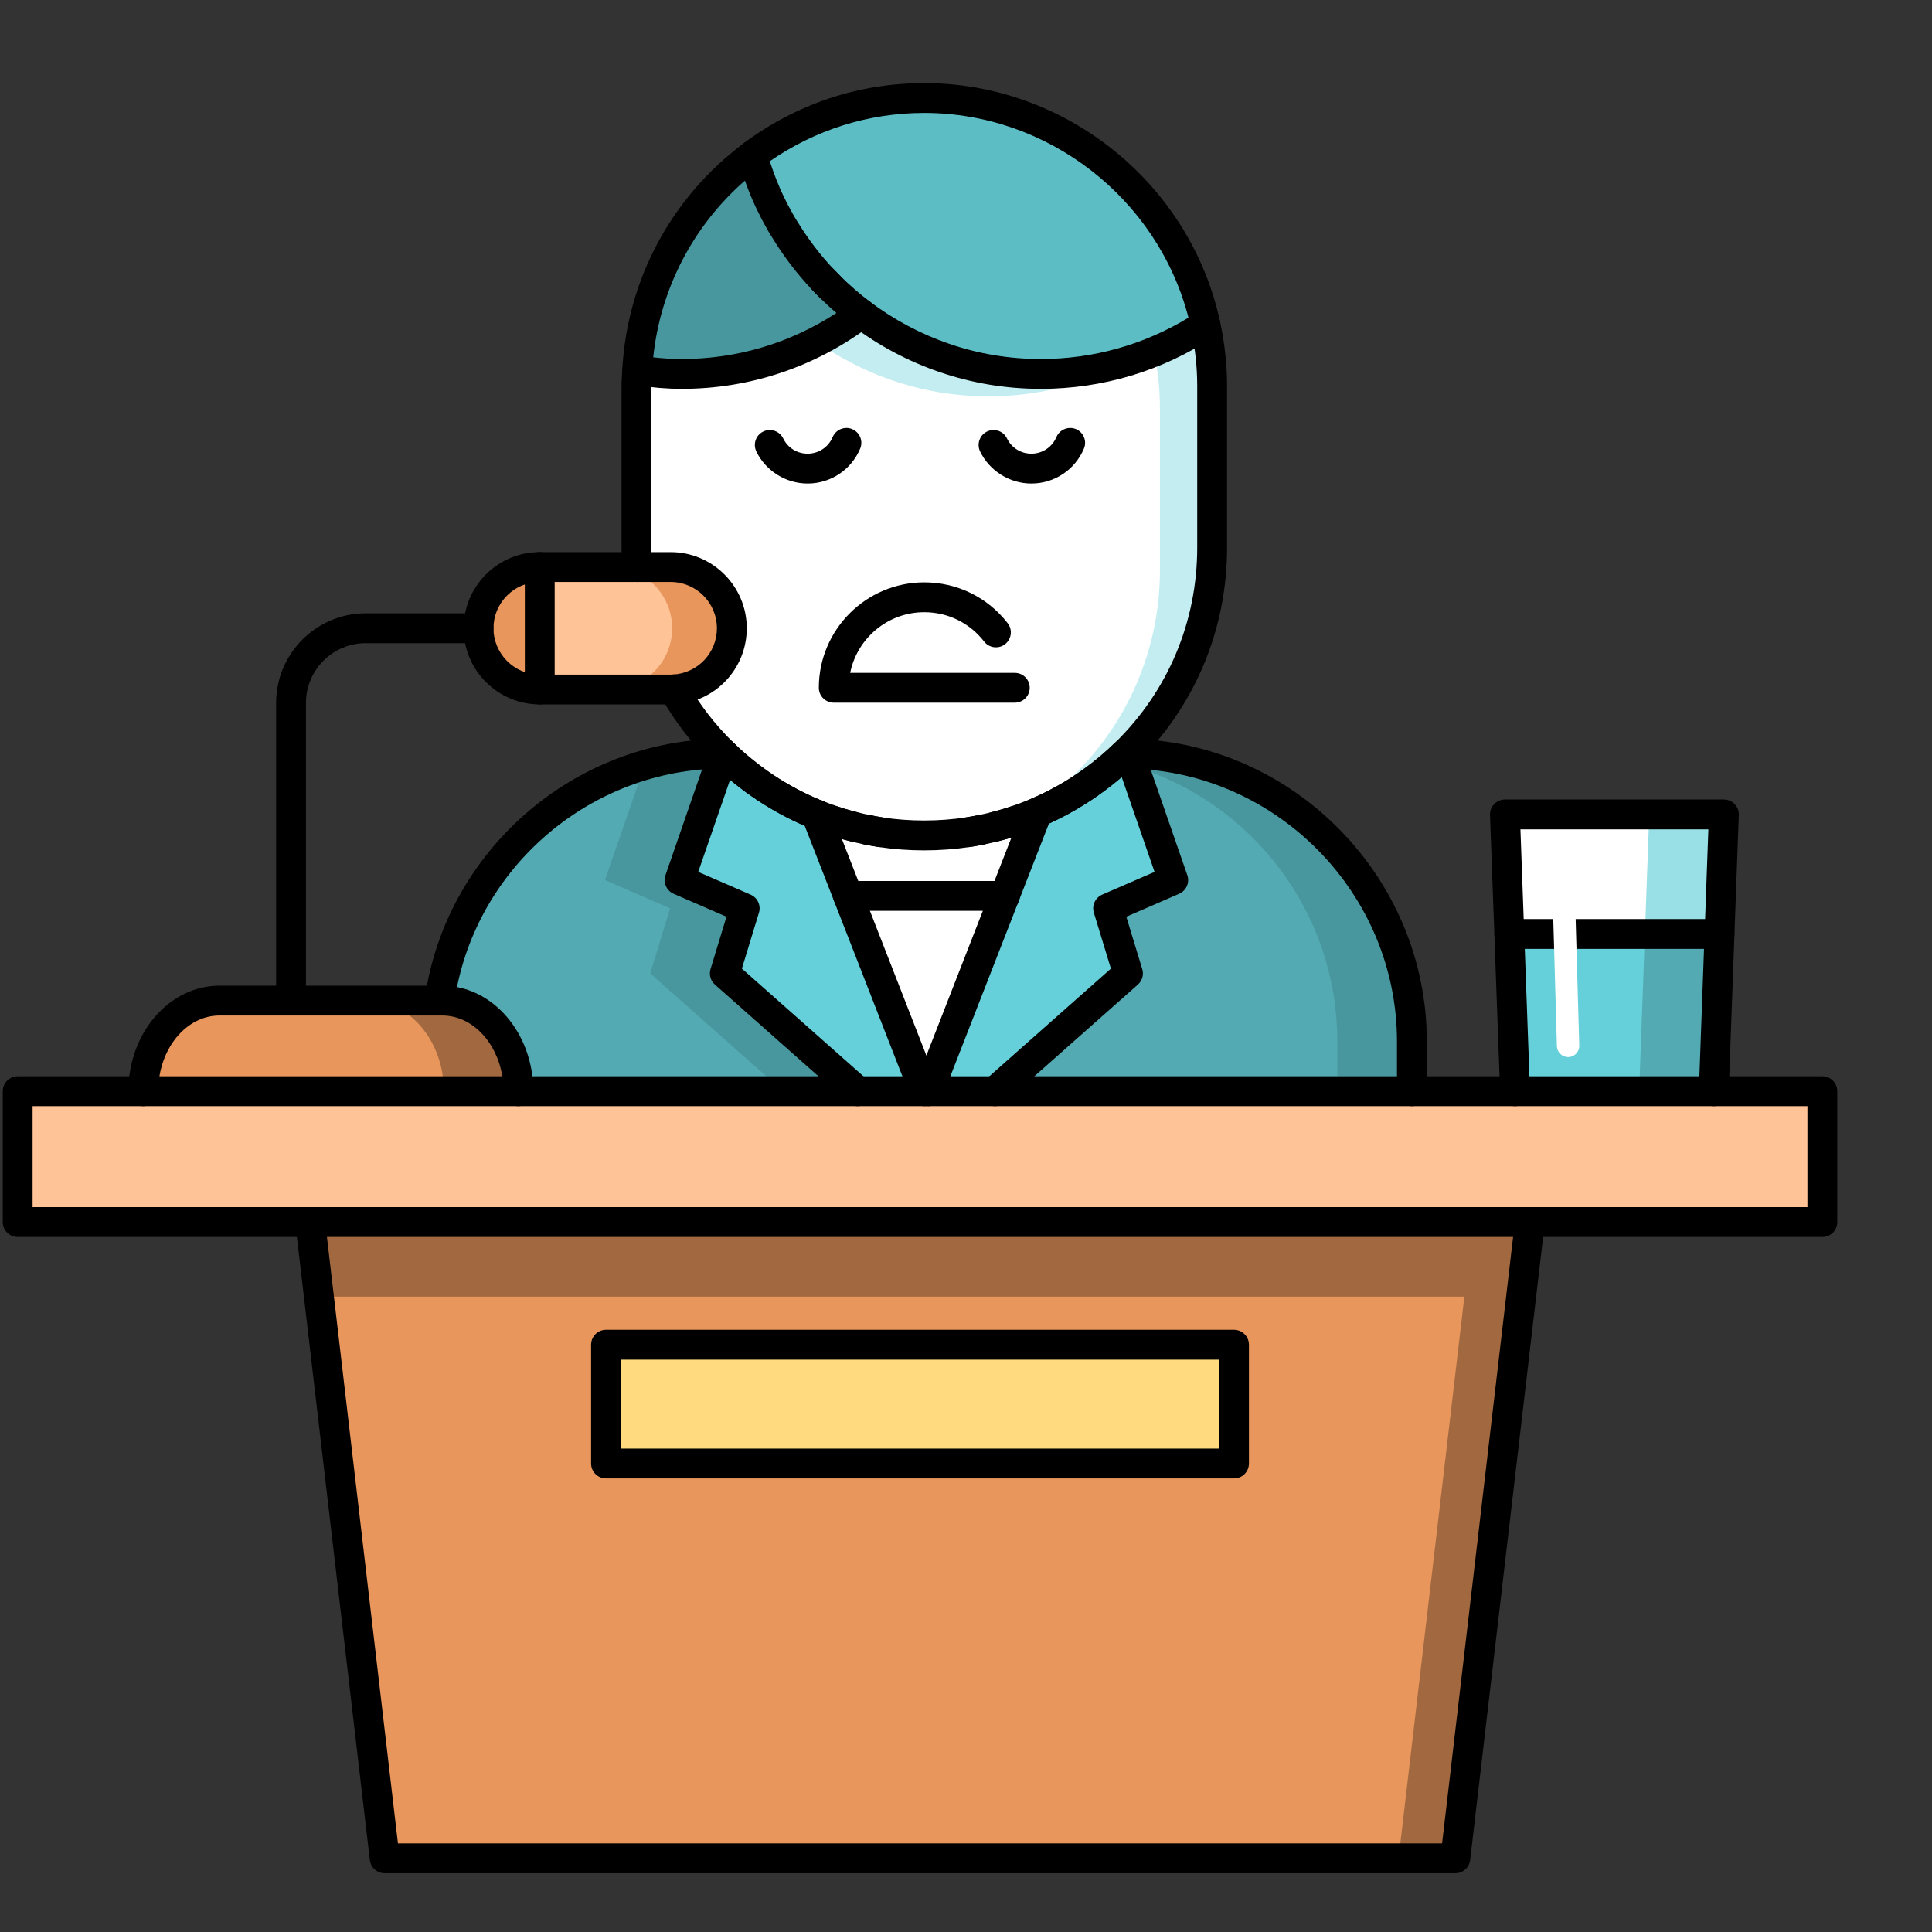 <?xml version="1.0" encoding="UTF-8"?>
<svg width="40px" height="40px" viewBox="0 0 40 40" version="1.1" xmlns="http://www.w3.org/2000/svg" xmlns:xlink="http://www.w3.org/1999/xlink">
    <rect x="0" y="0" width="40" height="40" fill="#333333" stroke="none"/>
    <title>MotivosPoliticos_40x40</title>
    <g id="MotivosPoliticos_40x40" stroke="none" stroke-width="1" fill="none" fill-rule="evenodd">
        <g id="shutterstock_329549618" transform="translate(0, 1)">
            <path d="M17.831,5.497 C16.794,6.276 15.51,6.742 14.112,6.742 C13.8,6.742 13.494,6.711 13.193,6.667 C13.292,4.844 14.203,3.243 15.578,2.217 C15.59,2.261 15.601,2.304 15.614,2.347 C15.626,2.389 15.641,2.427 15.655,2.469 C15.695,2.594 15.742,2.718 15.79,2.84 C15.814,2.899 15.836,2.957 15.862,3.014 C15.918,3.144 15.98,3.269 16.043,3.393 C16.083,3.469 16.123,3.541 16.165,3.615 C16.204,3.682 16.244,3.747 16.286,3.812 C16.366,3.943 16.453,4.07 16.544,4.193 C16.57,4.229 16.596,4.264 16.622,4.3 C16.752,4.47 16.89,4.632 17.036,4.786 C17.086,4.839 17.135,4.89 17.186,4.939 C17.389,5.14 17.603,5.326 17.831,5.497" id="Fill-35" fill="#49979E"></path>
            <path d="M24.957,5.72 C23.979,6.365 22.808,6.742 21.549,6.742 C20.851,6.742 20.18,6.626 19.555,6.412 C18.929,6.197 18.35,5.886 17.831,5.497 C17.603,5.326 17.389,5.14 17.186,4.939 C17.135,4.888 17.086,4.837 17.036,4.786 C16.89,4.632 16.752,4.47 16.622,4.3 C16.596,4.264 16.57,4.229 16.544,4.193 C16.453,4.07 16.366,3.943 16.286,3.812 C16.244,3.747 16.204,3.682 16.165,3.615 C16.123,3.541 16.083,3.469 16.043,3.393 C15.98,3.269 15.918,3.144 15.862,3.014 C15.836,2.957 15.814,2.899 15.79,2.84 C15.742,2.718 15.695,2.594 15.655,2.469 C15.641,2.427 15.626,2.389 15.614,2.347 C15.601,2.304 15.592,2.259 15.58,2.214 C16.573,1.474 17.801,1.029 19.136,1.029 C21.991,1.029 24.375,3.039 24.957,5.72" id="Fill-36" fill="#5CBDC5"></path>
            <path d="M21.459,15.862 L20.801,17.549 L17.559,17.549 L16.901,15.863 C17.016,15.909 17.135,15.953 17.254,15.993 C17.301,16.008 17.345,16.024 17.392,16.038 C17.438,16.052 17.484,16.066 17.531,16.078 C17.577,16.092 17.623,16.104 17.67,16.115 C17.764,16.14 17.858,16.16 17.954,16.18 C18.045,16.198 18.136,16.214 18.229,16.229 C18.524,16.274 18.827,16.297 19.136,16.297 C19.445,16.297 19.748,16.274 20.043,16.229 C20.135,16.214 20.227,16.198 20.318,16.18 C20.414,16.16 20.508,16.14 20.602,16.115 C20.648,16.104 20.695,16.092 20.741,16.078 C20.787,16.066 20.834,16.052 20.88,16.038 C20.926,16.024 20.971,16.008 21.018,15.993 C21.163,15.945 21.306,15.891 21.447,15.832 L21.459,15.862" id="Fill-37" fill="#FFFFFF"></path>
            <polyline id="Fill-38" fill="#FFFFFF" points="20.801 17.549 19.224 21.592 19.136 21.592 17.559 17.549 20.801 17.549"></polyline>
            <path d="M17.831,5.497 C18.35,5.886 18.929,6.197 19.555,6.412 C20.18,6.626 20.851,6.742 21.549,6.742 C22.808,6.742 23.979,6.365 24.957,5.72 C25.045,6.129 25.096,6.552 25.096,6.988 L25.096,10.337 C25.096,12.01 24.407,13.521 23.298,14.603 L23.296,14.603 C23.095,14.799 22.879,14.981 22.652,15.148 C22.501,15.259 22.343,15.363 22.181,15.46 C22.113,15.5 22.045,15.539 21.975,15.577 C21.961,15.585 21.946,15.593 21.932,15.601 C21.861,15.638 21.79,15.675 21.719,15.709 C21.693,15.721 21.668,15.733 21.642,15.746 C21.577,15.775 21.512,15.804 21.447,15.832 C21.306,15.891 21.163,15.945 21.018,15.993 C20.973,16.008 20.926,16.024 20.88,16.038 C20.834,16.052 20.789,16.066 20.741,16.078 C20.695,16.09 20.648,16.103 20.602,16.115 C20.508,16.14 20.414,16.16 20.318,16.18 C20.227,16.198 20.135,16.214 20.043,16.229 C19.748,16.274 19.445,16.297 19.136,16.297 C18.827,16.297 18.524,16.274 18.229,16.229 C18.136,16.214 18.045,16.198 17.954,16.18 C17.858,16.16 17.764,16.14 17.67,16.115 C17.623,16.103 17.577,16.09 17.531,16.078 C17.483,16.066 17.438,16.052 17.392,16.038 C17.345,16.024 17.299,16.008 17.254,15.993 C17.135,15.953 17.016,15.909 16.901,15.863 L16.901,15.862 C16.896,15.862 16.89,15.859 16.885,15.857 C16.873,15.851 16.859,15.846 16.845,15.84 C16.772,15.811 16.701,15.778 16.63,15.746 C16.605,15.733 16.579,15.721 16.553,15.709 C16.482,15.675 16.411,15.638 16.34,15.601 C16.326,15.593 16.312,15.585 16.296,15.577 C16.227,15.539 16.159,15.5 16.091,15.46 C15.932,15.366 15.779,15.264 15.631,15.156 C15.623,15.151 15.617,15.145 15.609,15.14 C15.536,15.086 15.467,15.032 15.397,14.976 C15.323,14.918 15.252,14.856 15.181,14.794 C15.112,14.732 15.044,14.667 14.976,14.603 C14.574,14.212 14.228,13.765 13.95,13.274 C14.62,13.24 15.152,12.685 15.152,12.007 C15.152,11.307 14.585,10.74 13.885,10.74 L13.191,10.74 C13.182,10.608 13.177,10.473 13.177,10.337 L13.177,6.988 C13.177,6.88 13.188,6.775 13.193,6.667 C13.494,6.711 13.8,6.742 14.112,6.742 C15.51,6.742 16.794,6.276 17.831,5.497" id="Fill-39" fill="#FFFFFF"></path>
            <path d="M24.957,5.72 C24.624,5.939 24.268,6.127 23.894,6.281 C23.97,6.66 24.015,7.05 24.015,7.451 L24.015,10.801 C24.015,12.474 23.326,13.985 22.216,15.066 L22.215,15.066 C22.014,15.262 21.798,15.445 21.571,15.611 C21.419,15.723 21.262,15.826 21.099,15.923 C21.042,15.958 20.984,15.99 20.925,16.023 C20.956,16.013 20.987,16.003 21.018,15.993 C21.163,15.945 21.306,15.891 21.447,15.832 C21.512,15.804 21.577,15.775 21.642,15.746 C21.668,15.733 21.693,15.721 21.719,15.709 C21.79,15.675 21.861,15.638 21.932,15.601 C21.946,15.593 21.961,15.585 21.975,15.577 C22.045,15.539 22.113,15.5 22.181,15.46 C22.343,15.363 22.501,15.259 22.652,15.148 C22.879,14.981 23.095,14.799 23.296,14.603 L23.298,14.603 C24.407,13.521 25.096,12.01 25.096,10.337 L25.096,6.988 C25.096,6.552 25.045,6.129 24.957,5.72 Z M16.905,6.073 C17.231,5.907 17.541,5.715 17.831,5.497 C18.35,5.886 18.929,6.197 19.555,6.412 C20.18,6.626 20.851,6.742 21.549,6.742 C22.206,6.742 22.838,6.639 23.432,6.449 C22.551,6.931 21.542,7.206 20.468,7.206 C19.769,7.206 19.099,7.09 18.473,6.875 C17.909,6.682 17.383,6.41 16.905,6.073 L16.905,6.073 Z" id="Fill-40" fill="#C3EDF0"></path>
            <polyline id="Fill-41" fill="#65D0D9" points="35.6 18.337 31.249 18.337 31.367 21.592 35.482 21.592 35.601 18.337 35.6 18.337"></polyline>
            <polyline id="Fill-42" fill="#FFFFFF" points="35.691 15.862 35.601 18.337 31.248 18.337 31.158 15.862 35.691 15.862"></polyline>
            <polyline id="Fill-43" fill="#98E0E6" points="34.146 15.862 34.056 18.337 35.601 18.337 35.691 15.862 34.146 15.862"></polyline>
            <polyline id="Fill-44" fill="#53AAB2" points="35.6 18.337 34.056 18.337 33.937 21.592 35.482 21.592 35.601 18.337 35.6 18.337"></polyline>
            <path d="M17.559,17.549 L19.136,21.592 L17.759,21.592 L15.006,19.154 L15.417,17.807 L14.07,17.221 L14.976,14.603 C15.042,14.669 15.112,14.732 15.181,14.794 C15.252,14.857 15.323,14.918 15.397,14.976 C15.467,15.034 15.536,15.088 15.609,15.14 C15.617,15.145 15.623,15.151 15.631,15.156 C15.779,15.265 15.933,15.367 16.091,15.46 C16.159,15.502 16.227,15.54 16.296,15.577 C16.312,15.585 16.326,15.593 16.34,15.601 C16.409,15.639 16.48,15.675 16.553,15.709 C16.579,15.721 16.605,15.733 16.63,15.746 C16.701,15.778 16.772,15.811 16.845,15.84 C16.859,15.846 16.873,15.851 16.885,15.857 C16.89,15.859 16.894,15.862 16.901,15.863 L17.559,17.549" id="Fill-45" fill="#65D0D9"></path>
            <path d="M20.801,17.549 L21.459,15.862 L21.447,15.832 C21.514,15.804 21.578,15.775 21.642,15.746 C21.668,15.733 21.693,15.721 21.719,15.709 C21.792,15.675 21.863,15.639 21.932,15.601 C21.946,15.593 21.961,15.585 21.975,15.577 C22.045,15.54 22.113,15.502 22.181,15.46 C22.343,15.364 22.501,15.261 22.652,15.148 C22.881,14.983 23.095,14.8 23.298,14.603 C23.326,14.603 23.355,14.603 23.383,14.604 L24.29,17.221 L22.943,17.807 L23.353,19.154 L20.601,21.592 L19.224,21.592 L20.801,17.549" id="Fill-46" fill="#65D0D9"></path>
            <path d="M9.1,19.716 C9.51,16.833 11.983,14.613 14.976,14.603 L14.07,17.221 L15.417,17.807 L15.006,19.154 L17.759,21.592 L10.733,21.592 C10.733,20.556 10.027,19.716 9.156,19.716 L9.1,19.716" id="Fill-47" fill="#53AAB2"></path>
            <path d="M15.006,19.154 L15.417,17.807 L14.07,17.221 L14.976,14.603 C14.412,14.605 13.867,14.685 13.351,14.833 L12.525,17.221 L13.873,17.807 L13.462,19.154 L16.215,21.592 L17.759,21.592 L15.006,19.154" id="Fill-48" fill="#49979E"></path>
            <path d="M29.232,20.561 L29.232,21.592 L20.601,21.592 L23.353,19.154 L22.943,17.807 L24.29,17.221 L23.383,14.604 C26.622,14.663 29.232,17.308 29.232,20.561" id="Fill-49" fill="#53AAB2"></path>
            <path d="M23.383,14.604 L23.473,14.865 C25.912,15.611 27.687,17.878 27.687,20.561 L27.687,21.592 L29.232,21.592 L29.232,20.561 C29.232,17.308 26.622,14.663 23.383,14.604" id="Fill-50" fill="#49979E"></path>
            <polyline id="Fill-51" fill="#FFC398" points="19.224 21.592 37.73 21.592 37.73 24.301 0.366 24.301 0.366 21.592 19.224 21.592"></polyline>
            <path d="M13.885,10.74 L11.175,10.74 L11.175,13.275 L13.885,13.275 C13.907,13.275 13.928,13.275 13.95,13.274 C14.62,13.24 15.152,12.685 15.152,12.007 C15.152,11.307 14.585,10.74 13.885,10.74" id="Fill-52" fill="#FFC398"></path>
            <path d="M13.885,10.74 L12.649,10.74 C13.349,10.74 13.916,11.307 13.916,12.007 C13.916,12.685 13.384,13.24 12.714,13.274 C12.692,13.275 12.671,13.275 12.649,13.275 L13.885,13.275 C13.907,13.275 13.928,13.275 13.95,13.274 C14.62,13.24 15.152,12.685 15.152,12.007 C15.152,11.307 14.585,10.74 13.885,10.74" id="Fill-53" fill="#E8965B"></path>
            <path d="M11.175,10.74 L11.175,13.275 C10.475,13.275 9.908,12.707 9.908,12.007 C9.908,11.656 10.051,11.341 10.279,11.111 C10.508,10.883 10.826,10.74 11.175,10.74" id="Fill-54" fill="#E8965B"></path>
            <path d="M9.156,19.716 L4.545,19.716 C3.673,19.716 2.967,20.556 2.967,21.592 L10.733,21.592 C10.733,20.556 10.027,19.716 9.156,19.716" id="Fill-55" fill="#E8965B"></path>
            <path d="M9.156,19.716 L7.611,19.716 C8.482,19.716 9.189,20.556 9.189,21.592 L10.733,21.592 C10.733,20.556 10.027,19.716 9.156,19.716" id="Fill-56" fill="#A26940"></path>
            <path d="M31.367,21.901 L29.232,21.901 C29.061,21.901 28.923,21.762 28.923,21.592 C28.923,21.421 29.061,21.283 29.232,21.283 L31.367,21.283 C31.537,21.283 31.676,21.421 31.676,21.592 C31.676,21.762 31.537,21.901 31.367,21.901" id="Fill-58" fill="#000000"></path>
            <path d="M6.421,24.61 L0.366,24.61 C0.195,24.61 0.057,24.472 0.057,24.301 L0.057,21.592 C0.057,21.421 0.195,21.283 0.366,21.283 L2.967,21.283 C3.138,21.283 3.276,21.421 3.276,21.592 C3.276,21.762 3.138,21.901 2.967,21.901 L0.675,21.901 L0.675,23.992 L6.421,23.992 C6.592,23.992 6.73,24.131 6.73,24.301 C6.73,24.472 6.592,24.61 6.421,24.61" id="Fill-59" fill="#000000"></path>
            <path d="M37.73,24.61 L31.674,24.61 C31.504,24.61 31.365,24.472 31.365,24.301 C31.365,24.131 31.504,23.992 31.674,23.992 L37.421,23.992 L37.421,21.901 L35.482,21.901 C35.312,21.901 35.173,21.762 35.173,21.592 C35.173,21.421 35.312,21.283 35.482,21.283 L37.73,21.283 C37.901,21.283 38.039,21.421 38.039,21.592 L38.039,24.301 C38.039,24.472 37.901,24.61 37.73,24.61" id="Fill-60" fill="#000000"></path>
            <path d="M21.976,15.886 C21.865,15.886 21.758,15.827 21.703,15.723 C21.622,15.572 21.68,15.385 21.83,15.305 C21.894,15.271 21.957,15.235 22.019,15.197 C22.182,15.1 22.331,15.002 22.467,14.9 C22.682,14.745 22.888,14.571 23.082,14.381 C24.182,13.309 24.787,11.873 24.787,10.337 L24.787,6.988 C24.787,6.597 24.743,6.192 24.655,5.784 C24.619,5.618 24.725,5.453 24.892,5.417 C25.06,5.381 25.223,5.488 25.259,5.655 C25.356,6.105 25.405,6.554 25.405,6.988 L25.405,10.337 C25.405,12.041 24.733,13.635 23.514,14.824 C23.298,15.034 23.069,15.228 22.833,15.398 C22.683,15.51 22.515,15.621 22.338,15.726 C22.269,15.768 22.196,15.81 22.121,15.85 C22.074,15.875 22.025,15.886 21.976,15.886" id="Fill-61" fill="#000000"></path>
            <path d="M21.719,16.018 C21.603,16.018 21.491,15.952 21.439,15.839 C21.367,15.685 21.434,15.501 21.588,15.429 C21.654,15.398 21.719,15.366 21.782,15.33 C21.932,15.247 22.119,15.301 22.202,15.45 C22.285,15.6 22.231,15.788 22.082,15.871 C22.006,15.913 21.929,15.952 21.85,15.989 C21.807,16.008 21.763,16.018 21.719,16.018" id="Fill-62" fill="#000000"></path>
            <path d="M21.447,16.141 C21.326,16.141 21.211,16.07 21.162,15.951 C21.096,15.794 21.171,15.613 21.328,15.547 C21.391,15.521 21.452,15.493 21.512,15.466 C21.666,15.394 21.85,15.461 21.922,15.616 C21.994,15.77 21.926,15.954 21.772,16.026 C21.705,16.057 21.636,16.088 21.566,16.117 C21.527,16.134 21.487,16.141 21.447,16.141" id="Fill-63" fill="#000000"></path>
            <path d="M20.602,16.424 C20.461,16.424 20.334,16.328 20.301,16.185 C20.262,16.019 20.366,15.853 20.532,15.814 C20.572,15.805 20.612,15.794 20.653,15.782 C20.705,15.768 20.748,15.755 20.791,15.742 C20.825,15.732 20.857,15.721 20.89,15.71 L20.92,15.7 C21.082,15.646 21.257,15.734 21.311,15.895 C21.365,16.057 21.277,16.232 21.115,16.286 L21.087,16.296 C21.047,16.309 21.009,16.322 20.969,16.334 C20.92,16.348 20.87,16.363 20.821,16.376 C20.777,16.39 20.725,16.404 20.672,16.416 C20.648,16.421 20.625,16.424 20.602,16.424" id="Fill-64" fill="#000000"></path>
            <path d="M20.042,16.538 C19.894,16.538 19.763,16.431 19.738,16.28 C19.71,16.112 19.824,15.953 19.992,15.925 C20.081,15.91 20.169,15.895 20.256,15.877 C20.424,15.843 20.586,15.951 20.621,16.118 C20.655,16.285 20.547,16.449 20.38,16.483 C20.285,16.502 20.19,16.518 20.094,16.534 C20.076,16.537 20.059,16.538 20.042,16.538" id="Fill-65" fill="#000000"></path>
            <path d="M18.229,16.538 C18.213,16.538 18.195,16.537 18.178,16.534 C18.082,16.518 17.987,16.502 17.892,16.483 C17.725,16.449 17.617,16.285 17.651,16.118 C17.685,15.951 17.848,15.843 18.016,15.877 C18.103,15.895 18.191,15.91 18.28,15.925 C18.448,15.953 18.562,16.112 18.534,16.28 C18.509,16.431 18.378,16.538 18.229,16.538" id="Fill-66" fill="#000000"></path>
            <path d="M17.67,16.424 C17.647,16.424 17.623,16.421 17.6,16.416 C17.547,16.404 17.495,16.39 17.442,16.374 C17.402,16.363 17.352,16.349 17.303,16.334 C17.263,16.322 17.223,16.308 17.183,16.295 L17.156,16.286 C16.995,16.232 16.907,16.057 16.961,15.895 C17.015,15.733 17.191,15.646 17.352,15.7 L17.38,15.709 C17.413,15.72 17.446,15.732 17.48,15.742 C17.524,15.755 17.567,15.768 17.61,15.779 C17.66,15.794 17.7,15.805 17.74,15.814 C17.906,15.853 18.009,16.019 17.971,16.185 C17.938,16.328 17.811,16.424 17.67,16.424" id="Fill-67" fill="#000000"></path>
            <path d="M16.901,16.172 C16.877,16.172 16.852,16.169 16.827,16.163 C16.81,16.159 16.786,16.151 16.768,16.143 C16.617,16.081 16.539,15.912 16.593,15.756 C16.648,15.595 16.824,15.509 16.986,15.565 C16.992,15.567 16.999,15.57 17.007,15.573 C17.153,15.626 17.238,15.782 17.201,15.936 C17.166,16.078 17.04,16.172 16.901,16.172" id="Fill-68" fill="#000000"></path>
            <path d="M16.845,16.149 C16.806,16.149 16.767,16.142 16.729,16.126 C16.652,16.095 16.577,16.061 16.502,16.027 C16.347,15.956 16.278,15.773 16.349,15.617 C16.42,15.462 16.603,15.394 16.758,15.465 C16.825,15.495 16.892,15.526 16.961,15.554 C17.119,15.617 17.195,15.798 17.131,15.956 C17.083,16.076 16.967,16.149 16.845,16.149" id="Fill-69" fill="#000000"></path>
            <path d="M16.553,16.018 C16.509,16.018 16.464,16.008 16.422,15.989 C16.343,15.952 16.265,15.913 16.19,15.871 C16.04,15.788 15.987,15.6 16.07,15.45 C16.153,15.301 16.341,15.247 16.49,15.33 C16.553,15.366 16.618,15.398 16.684,15.429 C16.838,15.501 16.905,15.685 16.833,15.839 C16.78,15.952 16.669,16.018 16.553,16.018" id="Fill-70" fill="#000000"></path>
            <path d="M16.296,15.886 C16.247,15.886 16.197,15.875 16.151,15.85 C16.076,15.81 16.003,15.768 15.929,15.723 C15.767,15.628 15.603,15.519 15.447,15.404 C15.31,15.303 15.281,15.109 15.382,14.972 C15.484,14.835 15.677,14.806 15.814,14.907 C15.953,15.01 16.098,15.106 16.248,15.194 C16.315,15.235 16.378,15.271 16.442,15.305 C16.592,15.385 16.649,15.572 16.569,15.723 C16.513,15.827 16.407,15.886 16.296,15.886" id="Fill-71" fill="#000000"></path>
            <path d="M15.609,15.449 C15.546,15.449 15.483,15.43 15.428,15.391 C15.35,15.334 15.276,15.276 15.201,15.215 C15.127,15.156 15.051,15.092 14.975,15.025 C14.902,14.959 14.828,14.892 14.757,14.821 C14.335,14.41 13.972,13.94 13.681,13.426 C13.597,13.278 13.649,13.089 13.798,13.005 C13.946,12.921 14.135,12.973 14.219,13.122 C14.48,13.584 14.808,14.008 15.191,14.381 C15.256,14.446 15.321,14.505 15.386,14.563 C15.453,14.623 15.52,14.679 15.589,14.734 C15.658,14.791 15.723,14.841 15.79,14.89 C15.928,14.99 15.959,15.183 15.859,15.321 C15.799,15.405 15.705,15.449 15.609,15.449" id="Fill-72" fill="#000000"></path>
            <path d="M13.191,11.049 C13.03,11.049 12.894,10.925 12.883,10.762 C12.873,10.623 12.868,10.48 12.868,10.337 L12.868,6.988 C12.868,6.912 12.873,6.838 12.878,6.764 C12.88,6.727 12.882,6.69 12.884,6.653 C12.892,6.483 13.038,6.351 13.206,6.358 C13.377,6.365 13.509,6.509 13.502,6.68 C13.5,6.722 13.497,6.763 13.494,6.804 C13.49,6.865 13.486,6.926 13.486,6.988 L13.486,10.337 C13.486,10.466 13.491,10.594 13.499,10.719 C13.511,10.889 13.383,11.037 13.213,11.049 C13.205,11.049 13.198,11.049 13.191,11.049" id="Fill-73" fill="#000000"></path>
            <path d="M21.549,7.051 C20.83,7.051 20.126,6.934 19.454,6.704 C18.806,6.482 18.198,6.159 17.645,5.744 C17.509,5.642 17.481,5.448 17.583,5.312 C17.686,5.175 17.88,5.148 18.016,5.25 C18.517,5.626 19.068,5.918 19.655,6.119 C20.262,6.328 20.899,6.433 21.549,6.433 C22.633,6.433 23.685,6.138 24.606,5.577 C23.969,3.108 21.702,1.338 19.136,1.338 C17.982,1.338 16.875,1.687 15.923,2.348 C15.922,2.482 15.834,2.606 15.698,2.644 C15.534,2.691 15.363,2.596 15.317,2.432 C15.309,2.405 15.302,2.378 15.296,2.351 C15.291,2.333 15.287,2.315 15.282,2.296 C15.248,2.174 15.293,2.043 15.395,1.966 C16.489,1.151 17.783,0.72 19.136,0.72 C22.063,0.72 24.638,2.795 25.259,5.654 C25.286,5.779 25.234,5.907 25.127,5.977 C24.063,6.68 22.826,7.051 21.549,7.051" id="Fill-74" fill="#000000"></path>
            <path d="M17.186,5.248 C17.107,5.248 17.028,5.218 16.968,5.158 C16.916,5.106 16.865,5.054 16.815,5.001 C16.696,4.879 16.699,4.683 16.821,4.564 C16.944,4.446 17.14,4.449 17.258,4.571 C17.307,4.621 17.355,4.671 17.405,4.721 C17.525,4.842 17.525,5.037 17.405,5.158 C17.345,5.218 17.265,5.248 17.186,5.248" id="Fill-75" fill="#000000"></path>
            <path d="M13.524,6.398 C13.736,6.422 13.927,6.433 14.112,6.433 C15.259,6.433 16.359,6.105 17.317,5.48 C17.196,5.377 17.08,5.269 16.969,5.159 C16.917,5.109 16.864,5.054 16.811,4.998 C16.662,4.84 16.515,4.668 16.377,4.487 L16.295,4.377 C16.193,4.238 16.104,4.106 16.022,3.973 C15.982,3.91 15.939,3.841 15.898,3.771 C15.853,3.691 15.812,3.616 15.77,3.538 C15.71,3.42 15.642,3.283 15.578,3.136 C15.563,3.103 15.546,3.061 15.529,3.02 L15.505,2.96 C15.479,2.895 15.451,2.82 15.422,2.74 C14.349,3.677 13.673,4.979 13.524,6.398 Z M14.112,7.051 C13.816,7.051 13.51,7.026 13.147,6.972 C12.99,6.949 12.876,6.809 12.884,6.65 C12.985,4.79 13.9,3.084 15.393,1.97 C15.475,1.909 15.581,1.892 15.677,1.925 C15.773,1.957 15.847,2.035 15.875,2.132 L15.911,2.262 C15.916,2.279 15.923,2.298 15.93,2.317 L15.948,2.371 C15.991,2.504 16.04,2.631 16.077,2.727 L16.103,2.789 C16.116,2.822 16.129,2.854 16.143,2.886 C16.202,3.023 16.264,3.147 16.318,3.252 C16.355,3.322 16.394,3.392 16.434,3.464 C16.468,3.523 16.506,3.584 16.546,3.645 C16.621,3.768 16.701,3.886 16.792,4.01 L16.871,4.116 C16.993,4.276 17.125,4.431 17.26,4.574 C17.308,4.624 17.354,4.671 17.401,4.717 C17.594,4.908 17.8,5.087 18.017,5.25 C18.094,5.309 18.14,5.4 18.139,5.497 C18.139,5.594 18.094,5.686 18.016,5.744 C16.878,6.599 15.528,7.051 14.112,7.051 L14.112,7.051 Z" id="Fill-76" fill="#000000"></path>
            <path d="M6.026,20.025 C5.856,20.025 5.717,19.887 5.717,19.716 L5.717,13.552 C5.717,12.53 6.549,11.698 7.571,11.698 L9.908,11.698 C10.079,11.698 10.217,11.837 10.217,12.007 C10.217,12.178 10.079,12.316 9.908,12.316 L7.571,12.316 C6.89,12.316 6.335,12.871 6.335,13.552 L6.335,19.716 C6.335,19.887 6.197,20.025 6.026,20.025" id="Fill-77" fill="#000000"></path>
            <path d="M11.175,11.049 C10.919,11.049 10.678,11.149 10.498,11.33 C10.317,11.511 10.217,11.752 10.217,12.007 C10.217,12.536 10.647,12.967 11.175,12.967 L13.885,12.967 C13.899,12.967 13.914,12.967 13.928,12.966 C14.444,12.94 14.843,12.519 14.843,12.007 C14.843,11.479 14.413,11.049 13.885,11.049 L11.175,11.049 Z M13.885,13.584 L11.175,13.584 C10.306,13.584 9.599,12.877 9.599,12.007 C9.599,11.588 9.763,11.192 10.06,10.893 C10.358,10.595 10.754,10.431 11.175,10.431 L13.885,10.431 C14.754,10.431 15.461,11.138 15.461,12.007 C15.461,12.848 14.804,13.54 13.965,13.583 C13.942,13.584 13.914,13.584 13.885,13.584 L13.885,13.584 Z" id="Fill-78" fill="#000000"></path>
            <path d="M31.665,21.283 L35.184,21.283 L35.37,16.171 L31.479,16.171 L31.665,21.283 Z M35.482,21.901 L31.367,21.901 C31.2,21.901 31.064,21.769 31.058,21.603 L30.849,15.873 C30.846,15.789 30.878,15.708 30.936,15.647 C30.994,15.587 31.074,15.553 31.158,15.553 L35.691,15.553 C35.775,15.553 35.855,15.587 35.913,15.647 C35.971,15.708 36.003,15.789 36,15.873 L35.791,21.603 C35.785,21.769 35.649,21.901 35.482,21.901 L35.482,21.901 Z" id="Fill-79" fill="#000000"></path>
            <path d="M35.6,18.646 L31.249,18.646 C31.079,18.646 30.94,18.507 30.94,18.337 C30.94,18.166 31.079,18.028 31.249,18.028 L35.6,18.028 C35.77,18.028 35.909,18.166 35.909,18.337 C35.909,18.507 35.77,18.646 35.6,18.646" id="Fill-80" fill="#000000"></path>
            <path d="M29.232,21.901 L10.733,21.901 C10.563,21.901 10.424,21.762 10.424,21.592 C10.424,21.421 10.563,21.283 10.733,21.283 L28.923,21.283 L28.923,20.561 C28.923,17.516 26.457,14.991 23.418,14.914 C23.236,15.084 23.04,15.246 22.835,15.397 C22.683,15.509 22.516,15.619 22.34,15.725 C22.268,15.768 22.197,15.807 22.125,15.847 L22.082,15.871 C22.001,15.913 21.926,15.952 21.852,15.988 L21.773,16.026 C21.702,16.058 21.635,16.088 21.569,16.116 C21.415,16.181 21.263,16.237 21.114,16.286 C21.07,16.302 21.019,16.319 20.969,16.334 L20.951,16.339 C20.907,16.352 20.864,16.365 20.819,16.377 L20.682,16.413 C20.581,16.44 20.482,16.461 20.381,16.482 C20.285,16.502 20.19,16.518 20.094,16.534 C19.46,16.63 18.807,16.63 18.183,16.535 C18.082,16.518 17.987,16.502 17.892,16.483 C17.79,16.461 17.691,16.44 17.591,16.414 L17.451,16.376 C17.408,16.365 17.366,16.353 17.322,16.339 L17.303,16.334 C17.253,16.319 17.202,16.302 17.154,16.285 C17.026,16.242 16.902,16.196 16.786,16.15 C16.627,16.087 16.55,15.907 16.614,15.748 C16.677,15.59 16.857,15.513 17.015,15.576 C17.121,15.618 17.234,15.66 17.353,15.7 C17.396,15.715 17.438,15.729 17.48,15.742 L17.501,15.748 C17.536,15.759 17.571,15.769 17.608,15.779 L17.749,15.816 C17.838,15.84 17.927,15.858 18.017,15.877 C18.103,15.895 18.191,15.91 18.28,15.925 C18.834,16.009 19.433,16.009 19.996,15.924 C20.081,15.91 20.169,15.895 20.256,15.877 C20.345,15.858 20.434,15.84 20.524,15.816 L20.662,15.779 C20.701,15.769 20.736,15.758 20.772,15.748 L20.791,15.742 C20.834,15.729 20.876,15.715 20.917,15.701 C21.054,15.655 21.191,15.604 21.328,15.547 C21.388,15.521 21.451,15.493 21.514,15.464 L21.587,15.429 C21.654,15.397 21.721,15.362 21.789,15.327 L21.825,15.308 C21.893,15.27 21.958,15.233 22.024,15.194 C22.182,15.099 22.332,15 22.469,14.899 C22.687,14.739 22.893,14.565 23.08,14.381 C23.138,14.325 23.216,14.294 23.296,14.294 C23.331,14.294 23.367,14.294 23.4,14.296 C26.781,14.357 29.541,17.168 29.541,20.561 L29.541,21.592 C29.541,21.762 29.402,21.901 29.232,21.901" id="Fill-81" fill="#000000"></path>
            <path d="M16.994,15.558 L16.862,15.847 L17.016,15.562 C17.009,15.561 17.002,15.56 16.994,15.558 Z M9.101,20.025 C9.086,20.025 9.072,20.024 9.057,20.022 C8.888,19.998 8.771,19.842 8.795,19.673 C9.229,16.617 11.885,14.305 14.974,14.294 C14.975,14.294 14.975,14.294 14.976,14.294 C15.055,14.294 15.132,14.324 15.189,14.379 C15.254,14.441 15.319,14.504 15.386,14.563 C15.451,14.62 15.519,14.678 15.589,14.734 C15.657,14.788 15.723,14.84 15.792,14.892 C15.797,14.895 15.801,14.898 15.804,14.9 C15.807,14.902 15.81,14.904 15.813,14.906 C15.958,15.012 16.105,15.109 16.248,15.194 C16.314,15.233 16.379,15.27 16.447,15.307 C16.454,15.311 16.47,15.32 16.487,15.329 C16.551,15.362 16.618,15.398 16.686,15.43 C16.713,15.443 16.742,15.456 16.768,15.469 C16.825,15.495 16.892,15.526 16.961,15.554 L16.959,15.558 C16.965,15.559 16.97,15.561 16.976,15.562 L16.976,15.56 C16.982,15.562 16.987,15.564 16.992,15.567 C17.118,15.606 17.209,15.723 17.209,15.862 C17.209,16.032 17.071,16.171 16.901,16.171 C16.862,16.171 16.812,16.16 16.776,16.146 C16.767,16.143 16.755,16.137 16.747,16.133 L16.719,16.122 C16.652,16.095 16.577,16.061 16.502,16.027 C16.469,16.011 16.445,15.999 16.421,15.988 C16.345,15.952 16.271,15.913 16.197,15.874 L16.158,15.853 C16.075,15.807 16.004,15.768 15.934,15.726 C15.773,15.631 15.61,15.523 15.449,15.405 C15.443,15.402 15.439,15.398 15.434,15.395 C15.431,15.393 15.428,15.391 15.425,15.388 C15.349,15.332 15.277,15.276 15.204,15.218 C15.128,15.157 15.053,15.092 14.978,15.027 C14.936,14.99 14.895,14.951 14.854,14.913 C12.122,14.983 9.792,17.046 9.406,19.759 C9.384,19.914 9.252,20.025 9.101,20.025 L9.101,20.025 Z" id="Fill-82" fill="#000000"></path>
            <path d="M3.301,21.283 L10.4,21.283 C10.283,20.566 9.77,20.025 9.156,20.025 L4.545,20.025 C3.931,20.025 3.418,20.566 3.301,21.283 Z M10.733,21.901 L2.967,21.901 C2.797,21.901 2.658,21.762 2.658,21.592 C2.658,20.387 3.505,19.407 4.545,19.407 L9.156,19.407 C10.196,19.407 11.042,20.387 11.042,21.592 C11.042,21.762 10.904,21.901 10.733,21.901 L10.733,21.901 Z" id="Fill-83" fill="#000000"></path>
            <path d="M19.136,13.547 C18.455,13.547 17.825,13.238 17.408,12.7 C17.304,12.565 17.329,12.371 17.464,12.266 C17.599,12.162 17.793,12.187 17.897,12.322 C18.196,12.708 18.647,12.929 19.136,12.929 C19.893,12.929 20.526,12.389 20.67,11.673 L17.262,11.673 C17.091,11.673 16.953,11.535 16.953,11.364 C16.953,11.194 17.091,11.056 17.262,11.056 L21.01,11.056 C21.18,11.056 21.319,11.194 21.319,11.364 C21.319,12.568 20.339,13.547 19.136,13.547" id="Fill-84" fill="#000000" transform="translate(19.136, 12.302) rotate(-180) translate(-19.136, -12.302) "></path>
            <path d="M20.571,9.01 C20.531,9.01 20.49,9.002 20.451,8.986 C20.294,8.919 20.22,8.738 20.287,8.581 C20.472,8.142 20.899,7.859 21.374,7.859 C21.824,7.859 22.241,8.12 22.436,8.523 C22.51,8.677 22.446,8.862 22.292,8.936 C22.139,9.01 21.954,8.946 21.88,8.793 C21.785,8.598 21.592,8.477 21.374,8.477 C21.148,8.477 20.944,8.612 20.856,8.822 C20.806,8.939 20.691,9.01 20.571,9.01" id="Fill-86" fill="#000000" transform="translate(21.364, 8.435) rotate(-180) translate(-21.364, -8.435) "></path>
            <path d="M15.938,9.01 C15.898,9.01 15.858,9.003 15.819,8.986 C15.661,8.92 15.587,8.739 15.653,8.582 C15.837,8.143 16.264,7.859 16.741,7.859 C17.191,7.859 17.608,8.12 17.803,8.523 C17.877,8.677 17.813,8.862 17.659,8.936 C17.507,9.01 17.321,8.946 17.247,8.793 C17.152,8.598 16.959,8.477 16.741,8.477 C16.514,8.477 16.31,8.612 16.223,8.821 C16.173,8.939 16.059,9.01 15.938,9.01" id="Fill-87" fill="#000000" transform="translate(16.731, 8.435) rotate(-180) translate(-16.731, -8.435) "></path>
            <path d="M19.136,21.901 C19.012,21.901 18.896,21.826 18.848,21.704 L16.613,15.976 C16.599,15.94 16.592,15.902 16.592,15.863 C16.592,15.693 16.73,15.553 16.901,15.553 C17.038,15.553 17.155,15.643 17.195,15.768 L19.424,21.479 C19.486,21.638 19.407,21.817 19.248,21.879 C19.211,21.894 19.173,21.901 19.136,21.901" id="Fill-88" fill="#000000"></path>
            <path d="M17.759,21.901 C17.687,21.901 17.613,21.875 17.555,21.823 L14.802,19.385 C14.711,19.305 14.676,19.179 14.711,19.064 L15.041,17.98 L13.947,17.505 C13.799,17.44 13.726,17.273 13.778,17.12 L14.684,14.502 C14.739,14.34 14.915,14.255 15.077,14.311 C15.238,14.366 15.323,14.542 15.268,14.703 L14.456,17.052 L15.541,17.523 C15.685,17.586 15.759,17.747 15.713,17.897 L15.36,19.054 L17.964,21.36 C18.092,21.473 18.104,21.669 17.991,21.796 C17.93,21.865 17.845,21.901 17.759,21.901" id="Fill-89" fill="#000000"></path>
            <path d="M19.224,21.901 C19.187,21.901 19.149,21.894 19.112,21.879 C18.953,21.817 18.874,21.638 18.936,21.479 L21.171,15.749 C21.234,15.59 21.412,15.512 21.572,15.574 C21.731,15.636 21.809,15.815 21.747,15.974 L19.512,21.704 C19.464,21.826 19.348,21.901 19.224,21.901" id="Fill-90" fill="#000000"></path>
            <path d="M20.601,21.901 C20.515,21.901 20.43,21.865 20.369,21.796 C20.256,21.669 20.268,21.473 20.396,21.36 L23,19.054 L22.647,17.897 C22.601,17.747 22.675,17.586 22.819,17.523 L23.904,17.052 L23.091,14.705 C23.08,14.673 23.074,14.639 23.074,14.604 C23.074,14.433 23.212,14.294 23.383,14.294 C23.525,14.294 23.644,14.389 23.68,14.519 L24.582,17.12 C24.635,17.273 24.561,17.44 24.413,17.505 L23.319,17.98 L23.649,19.064 C23.684,19.179 23.649,19.305 23.558,19.385 L20.805,21.823 C20.747,21.875 20.673,21.901 20.601,21.901" id="Fill-91" fill="#000000"></path>
            <path d="M20.809,17.858 L17.559,17.858 C17.388,17.858 17.25,17.719 17.25,17.549 C17.25,17.378 17.388,17.24 17.559,17.24 L20.801,17.24 C20.972,17.24 21.114,17.378 21.114,17.549 C21.114,17.719 20.98,17.858 20.809,17.858" id="Fill-92" fill="#000000"></path>
            <path d="M11.175,13.584 C11.005,13.584 10.866,13.446 10.866,13.275 L10.866,10.74 C10.866,10.57 11.005,10.431 11.175,10.431 C11.346,10.431 11.484,10.57 11.484,10.74 L11.484,13.275 C11.484,13.446 11.346,13.584 11.175,13.584" id="Fill-93" fill="#000000"></path>
            <path d="M32.466,20.885 C32.341,20.885 32.238,20.786 32.234,20.66 L32.128,16.957 C32.124,16.829 32.225,16.723 32.353,16.719 C32.478,16.715 32.587,16.816 32.591,16.944 L32.697,20.647 C32.701,20.775 32.6,20.882 32.472,20.885 C32.47,20.885 32.468,20.885 32.466,20.885" id="Fill-97" fill="#FFFFFF"></path>
            <g id="Group-104" transform="translate(6.077, 23.692)">
                <path d="M7.261,5.608 L18.68,5.608 L18.68,3.149 L7.261,3.149 L7.261,5.608 Z M25.597,0.609 L24.055,13.782 L1.887,13.782 L0.345,0.609 L25.597,0.609 L25.597,0.609 Z" id="Fill-98" fill="#E8965B"></path>
                <polyline id="Fill-100" fill="#A26940" points="25.597 0.609 24.055 13.782 22.879 13.782 24.241 2.154 0.525 2.154 0.345 0.609 25.597 0.609"></polyline>
                <path d="M2.162,13.473 L23.78,13.473 L25.25,0.918 L0.692,0.918 L2.162,13.473 Z M24.055,14.091 L1.887,14.091 C1.73,14.091 1.599,13.974 1.58,13.818 L0.038,0.645 C0.027,0.557 0.055,0.469 0.114,0.404 C0.172,0.338 0.256,0.3 0.345,0.3 L25.597,0.3 C25.686,0.3 25.769,0.338 25.828,0.404 C25.887,0.469 25.914,0.557 25.904,0.645 L24.361,13.818 C24.343,13.974 24.211,14.091 24.055,14.091 L24.055,14.091 Z" id="Fill-101" fill="#000000"></path>
                <polygon id="Fill-102" fill="#FFDA7E" points="6.47 5.608 19.472 5.608 19.472 3.149 6.47 3.149"></polygon>
                <path d="M6.779,5.299 L19.163,5.299 L19.163,3.458 L6.779,3.458 L6.779,5.299 Z M19.472,5.917 L6.47,5.917 C6.299,5.917 6.161,5.779 6.161,5.608 L6.161,3.149 C6.161,2.978 6.299,2.84 6.47,2.84 L19.472,2.84 C19.642,2.84 19.781,2.978 19.781,3.149 L19.781,5.608 C19.781,5.779 19.642,5.917 19.472,5.917 L19.472,5.917 Z" id="Fill-103" fill="#000000"></path>
            </g>
        </g>
    </g>
</svg>